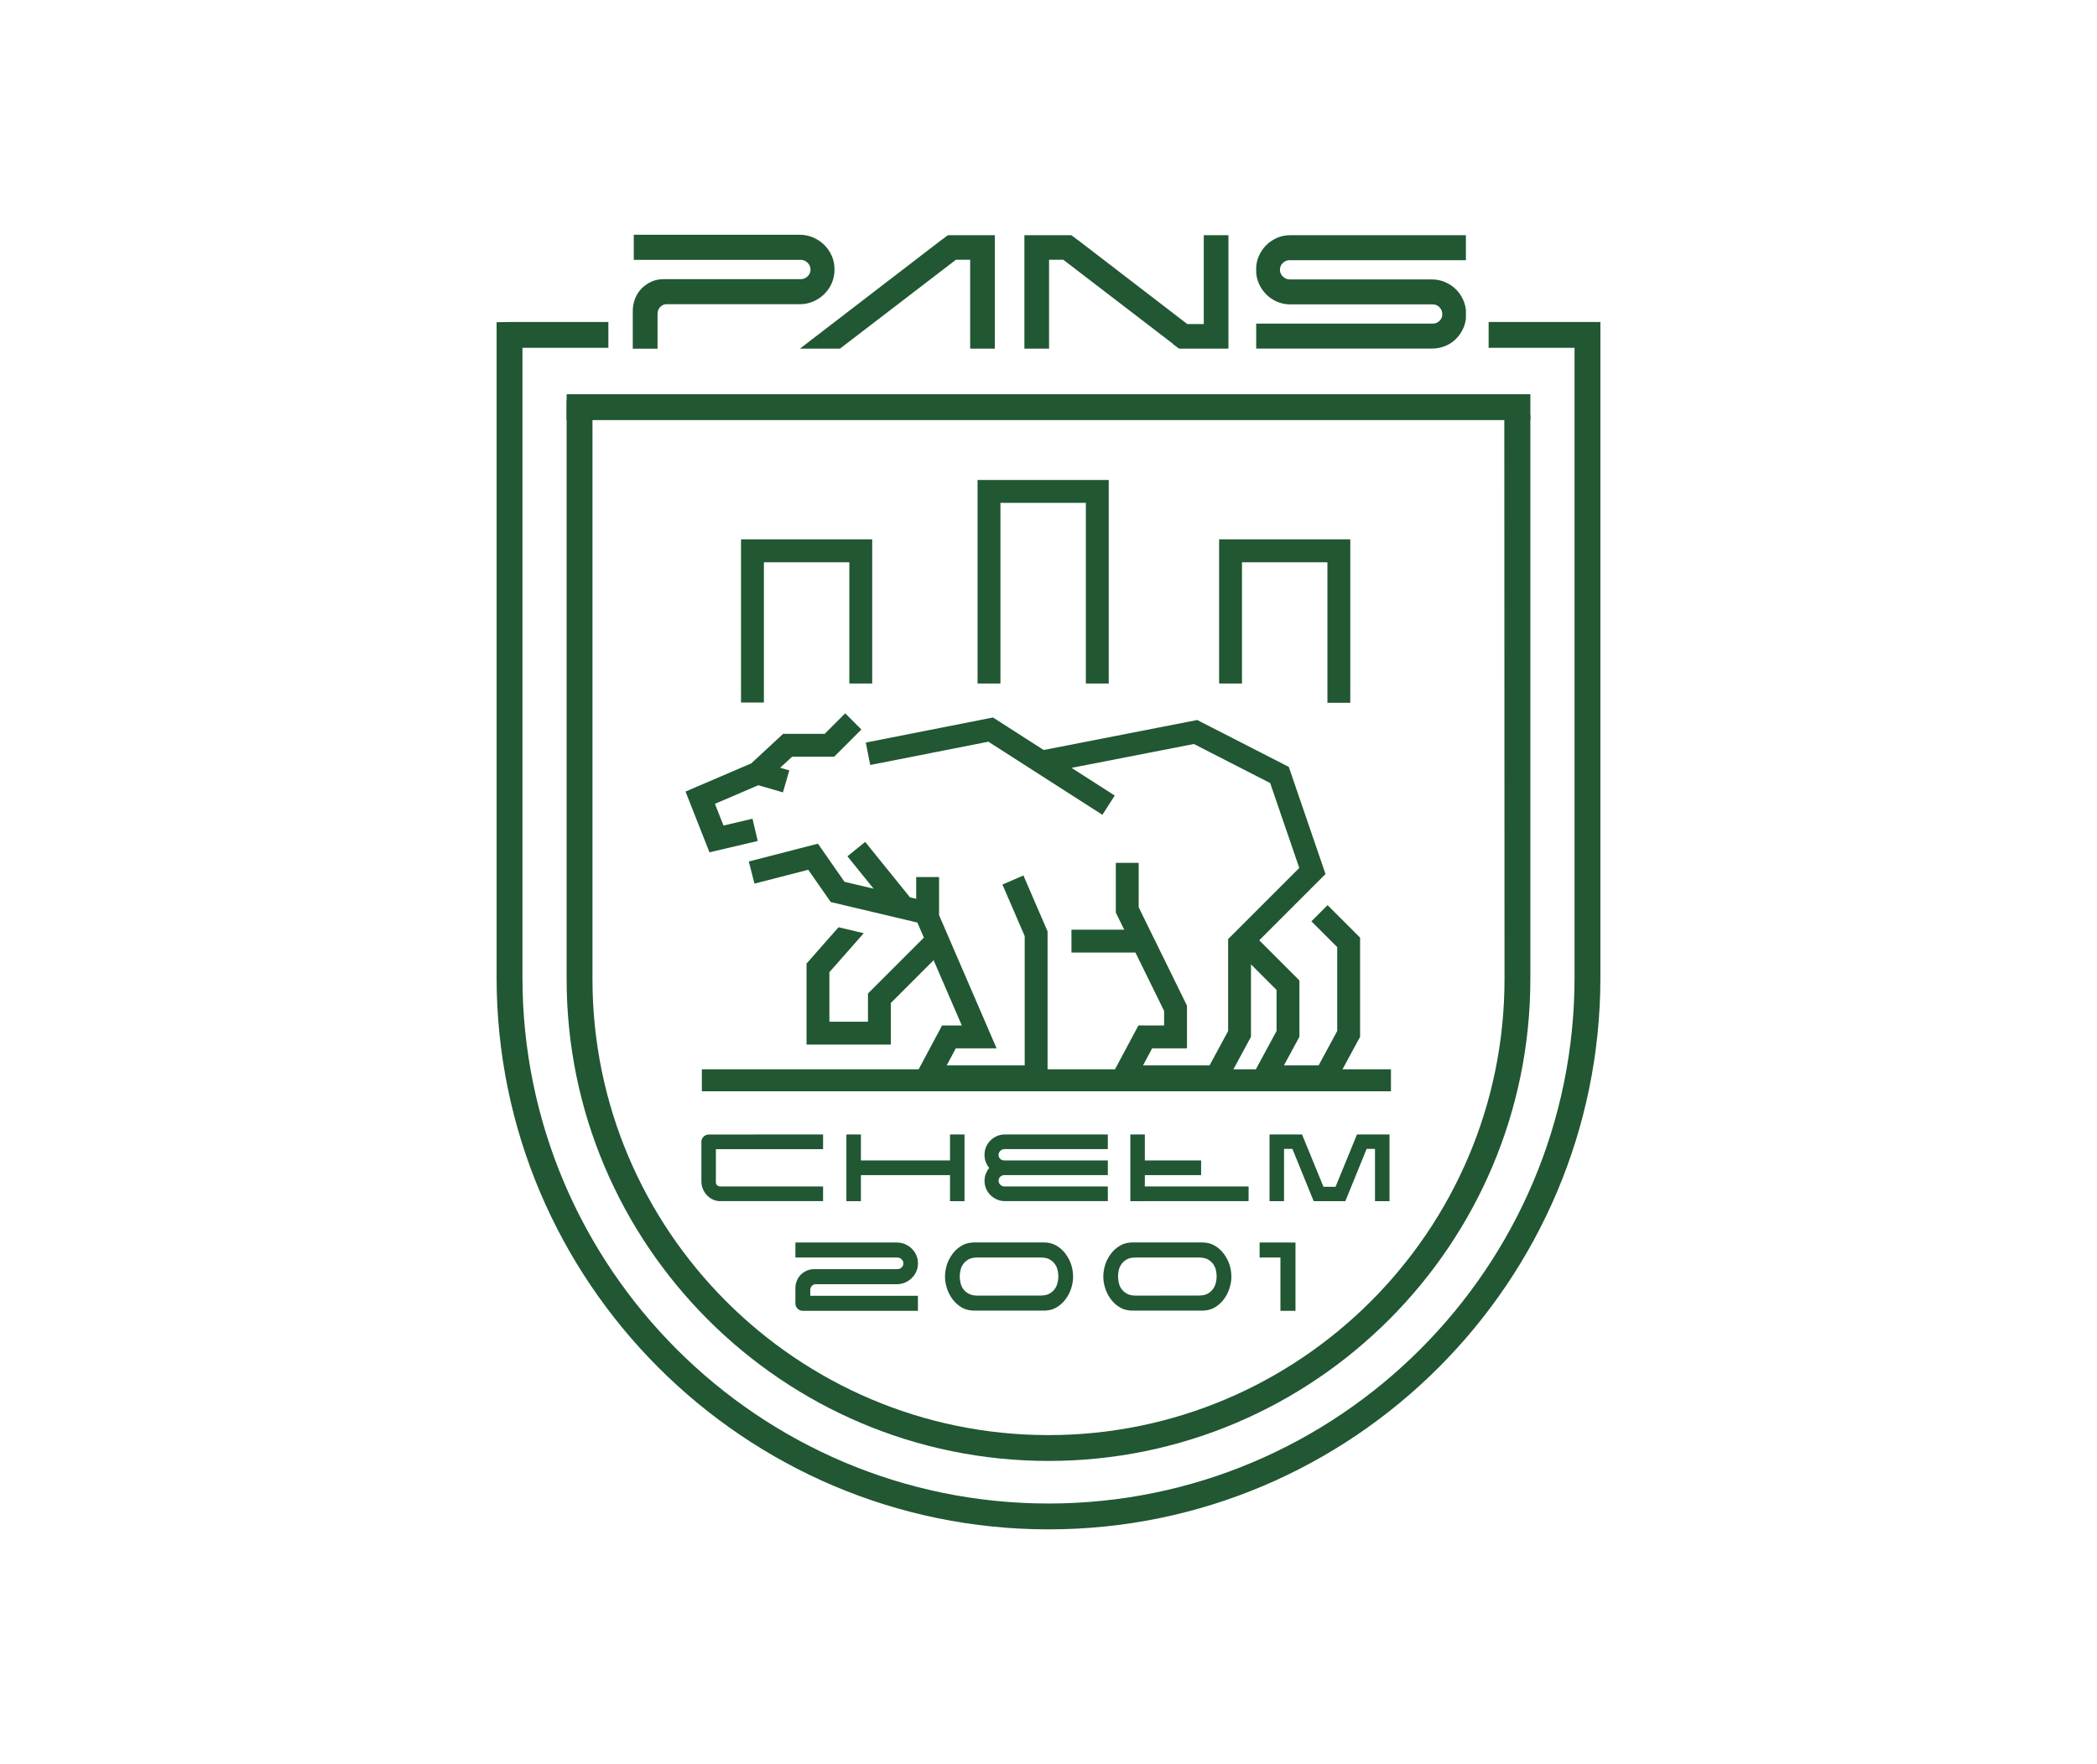 <?xml version="1.0" encoding="UTF-8"?>
<svg xmlns="http://www.w3.org/2000/svg" id="a" viewBox="0 0 1816.81 1528.42">
  <defs>
    <style>.b{fill:#215732;}</style>
  </defs>
  <g>
    <g>
      <path class="b" d="M1270.03,268.41c-.34-2.77-1.01-5.43-2.08-7.96-1.56-3.68-3.67-6.87-6.34-9.57-2.67-2.7-5.83-4.85-9.46-6.42-3.64-1.58-7.53-2.37-11.69-2.37h-123.08c-2.22,0-4.19-.82-5.9-2.48-1.71-1.65-2.56-3.61-2.56-5.86,0-2.4,.85-4.39,2.56-5.97,1.7-1.58,3.67-2.37,5.9-2.37h152.65v-21.63h-152.21c-4.16,0-8.01,.79-11.57,2.37-3.56,1.57-6.68,3.72-9.35,6.42-2.67,2.7-4.78,5.86-6.34,9.46-1.22,2.82-1.95,5.83-2.21,9.02v5.39c.26,3.19,.99,6.2,2.21,9.02,1.56,3.6,3.67,6.76,6.34,9.46,2.67,2.7,5.79,4.84,9.35,6.42,3.56,1.58,7.42,2.37,11.57,2.37h123.53c2.23,0,4.15,.83,5.79,2.48,1.63,1.65,2.45,3.68,2.45,6.08,0,2.14-.82,4.13-2.34,5.64-1.66,1.65-3.62,2.47-5.9,2.47h-153v21.63h152.11c4.15,0,8.05-.75,11.69-2.25,3.63-1.5,6.79-3.61,9.46-6.31,2.67-2.71,4.78-5.86,6.34-9.47,1.07-2.47,1.74-5.1,2.08-7.85v-7.73Z"></path>
      <polygon class="b" points="1064.3 203.78 1042.93 203.78 1042.93 280.78 1028.67 280.78 933.42 207.62 933.3 207.75 933.29 207.6 928.18 203.78 899.03 203.78 889.91 203.78 887.52 203.78 887.52 302.09 908.89 302.09 908.89 225.02 921.18 225.02 1016.3 297.93 1016.32 298.19 1021.43 302.01 1021.62 302.01 1021.73 302.09 1052.79 302.09 1056.41 302.09 1064.3 302.09 1064.3 203.78"></polygon>
      <polygon class="b" points="727.69 302.09 693 302.09 815.99 207.62 816.11 207.75 816.12 207.6 821.23 203.78 850.38 203.78 859.5 203.78 861.89 203.78 861.89 302.09 840.53 302.09 840.53 225.02 828.23 225.02 727.69 302.09"></polygon>
    </g>
    <path class="b" d="M720.64,221.73c-1.57-3.62-3.73-6.79-6.48-9.5-2.76-2.72-5.96-4.87-9.61-6.45-3.65-1.58-7.56-2.38-11.73-2.38h-143.74v21.72h144.64c2.24,0,4.21,.83,5.93,2.49,1.71,1.66,2.57,3.62,2.57,5.88,0,2.41-.86,4.41-2.57,5.99-1.72,1.59-3.69,2.38-5.93,2.38h-118.68c-3.88,0-7.42,.72-10.62,2.15-3.21,1.44-6.03,3.4-8.49,5.88-2.46,2.49-4.36,5.43-5.7,8.83-1.34,3.39-2.01,6.98-2.01,10.75v32.66h21.46v-30.17c0-2.26,.67-4.15,2.01-5.66,1.34-1.51,2.98-2.41,4.92-2.72h116.23c4.17,0,8.08-.79,11.73-2.38,3.65-1.58,6.85-3.73,9.61-6.45,2.76-2.72,4.91-5.88,6.48-9.5,1.56-3.62,2.35-7.54,2.35-11.77s-.78-8.15-2.35-11.77Z"></path>
  </g>
  <path class="b" d="M1289.73,278.97v22.39h74.44V846.86c0,251.31-204.45,455.76-455.76,455.76s-455.76-204.45-455.76-455.76V301.37h74.44v-22.39h-85.64l-11.2,.19V846.86c0,263.66,214.5,478.16,478.16,478.16s478.16-214.5,478.16-478.16V278.97h-96.84Z"></path>
  <path class="b" d="M1303.31,359.69l.18,488.57c0,217.85-177.24,395.09-395.09,395.09s-395.09-177.24-395.09-395.09V346.92h-22.4v501.33c0,230.2,187.28,417.48,417.48,417.48s417.48-187.28,417.48-417.48V359.69h-22.57Z"></path>
  <polygon class="b" points="656.48 728.61 651.96 709.33 626.82 715.23 619.4 696.42 656.99 680.31 678.32 686.49 683.84 667.46 675.92 665.17 686.27 655.59 722.73 655.59 746.28 632.03 732.28 618.02 714.52 635.77 678.51 635.77 650.87 661.38 593.92 685.8 614.68 738.43 656.48 728.61"></polygon>
  <polygon class="b" points="661.82 487.14 735.85 487.14 735.85 592.17 755.66 592.17 755.66 467.33 642.01 467.33 642.01 608.65 661.82 608.65 661.82 487.14"></polygon>
  <polygon class="b" points="866.75 435.66 940.78 435.66 940.78 592.17 960.59 592.17 960.59 415.85 846.94 415.85 846.94 592.17 866.75 592.17 866.75 435.66"></polygon>
  <g>
    <polygon class="b" points="835.64 982.87 823.08 982.87 823.08 1005.38 745.87 1005.38 745.87 982.87 733.31 982.87 733.31 1040.68 745.87 1040.68 745.87 1018.11 823.08 1018.11 823.08 1040.68 835.64 1040.68 835.64 982.87"></polygon>
    <path class="b" d="M857.02,1011.88c-1.22-1.5-2.2-3.2-2.95-5.1-.74-1.9-1.11-3.95-1.11-6.16,0-2.47,.46-4.79,1.37-6.96,.92-2.16,2.18-4.04,3.8-5.63,1.62-1.59,3.49-2.85,5.63-3.78,2.14-.93,4.43-1.39,6.87-1.39h89.17v12.72h-89.69c-1.31,0-2.46,.51-3.47,1.52-1,1.02-1.5,2.19-1.5,3.51,0,1.58,.6,2.83,1.8,3.75,.92,.7,2.08,1.02,3.24,1.02h89.63v12.72h-89.69c-1.31,0-2.46,.46-3.47,1.39-1,.93-1.5,2.1-1.5,3.51,0,1.32,.5,2.47,1.5,3.45,1.01,.97,2.16,1.46,3.47,1.46h89.69v12.72h-89.17c-2.44,0-4.73-.46-6.87-1.39-2.14-.93-4.01-2.19-5.63-3.78-1.61-1.59-2.88-3.45-3.8-5.57-.92-2.12-1.37-4.42-1.37-6.89,0-2.12,.37-4.13,1.11-6.03,.74-1.9,1.73-3.6,2.95-5.1Z"></path>
    <polygon class="b" points="1081.77 1040.63 1081.77 1027.91 991.86 1027.91 991.86 982.87 979.3 982.87 979.3 1040.68 991.86 1040.68 991.86 1040.63 1081.77 1040.63"></polygon>
    <path class="b" d="M679.47,995.62v-.03h33.63v-12.72h-59.88v.03h-38.89c-4.33,0-6.66,3.58-6.66,5.96v34.42c0,2.65,.48,5.03,1.44,7.15,.96,2.12,2.18,3.93,3.66,5.43,1.48,1.5,3.19,2.67,5.11,3.51,1.92,.84,3.84,1.26,5.76,1.26h89.46v-12.72h-88.81c-1.22,0-2.2-.33-2.94-.99-.74-.66-1.11-1.43-1.11-2.32v-28.99h59.24Z"></path>
    <polygon class="b" points="1202.43 982.87 1197.07 982.87 1175.68 982.87 1157.09 1028.23 1146.65 1028.23 1128.06 982.87 1106.67 982.87 1101.31 982.87 1099.9 982.87 1099.9 1040.68 1112.47 1040.68 1112.47 995.35 1119.7 995.35 1138.17 1040.68 1165.57 1040.68 1184.04 995.35 1191.27 995.35 1191.27 1040.68 1203.84 1040.68 1203.84 982.87 1202.43 982.87"></polygon>
    <rect class="b" x="989.92" y="1005.39" width="50.71" height="12.72"></rect>
  </g>
  <g>
    <polygon class="b" points="1091.32 1076.48 1091.32 1089.49 1109.35 1089.49 1109.35 1135.69 1122.39 1135.69 1122.39 1076.5 1091.32 1076.48"></polygon>
    <path class="b" d="M774.23,1122.63v.02h-72.22v-5.02c0-1.36,.41-2.49,1.22-3.39,.81-.9,1.81-1.45,2.99-1.63h70.74c2.53,0,4.91-.47,7.13-1.43,2.22-.95,4.16-2.24,5.84-3.87,1.67-1.63,2.99-3.53,3.94-5.7,.95-2.17,1.43-4.53,1.43-7.06s-.47-4.89-1.43-7.06c-.95-2.17-2.26-4.07-3.94-5.7-1.68-1.63-3.62-2.92-5.84-3.87-2.22-.95-4.6-1.43-7.13-1.43h-87.83v13.01h17.37c.08,0,.15,.02,.22,.02h70.79c1.36,0,2.56,.5,3.6,1.49,1.04,1,1.56,2.17,1.56,3.53,0,1.45-.52,2.65-1.56,3.6-1.04,.95-2.24,1.43-3.6,1.43h-72.1c-2.35,0-4.5,.43-6.45,1.29-1.95,.86-3.67,2.04-5.16,3.53-1.49,1.49-2.65,3.26-3.46,5.3-.82,2.04-1.22,4.19-1.22,6.45v13.03c0,1.81,.63,3.35,1.9,4.62,1.27,1.27,2.8,1.9,4.62,1.9h99.63v-13.05h-21.04Z"></path>
    <path class="b" d="M929.51,1102.48c-.01-.11-.03-.22-.04-.33-.07-.58-.15-1.17-.25-1.76-.07-.4-.16-.8-.24-1.2-.08-.37-.15-.73-.24-1.1-.07-.29-.16-.58-.24-.87-.13-.49-.25-.99-.4-1.48-.48-1.5-1.07-2.93-1.73-4.31l-.04,.02c-.91-1.86-1.97-3.63-3.24-5.29-2.15-2.86-4.79-5.19-7.87-6.99-3.08-1.8-6.55-2.73-10.47-2.73h-61.88c-.33,.02-.64,.08-.96,.11-3.18,.25-6.07,1.1-8.66,2.62-3.08,1.8-5.72,4.13-7.87,6.99-1.27,1.65-2.33,3.43-3.24,5.29l-.04-.02c-.66,1.38-1.25,2.81-1.73,4.31-.28,.9-.52,1.8-.73,2.7-.03,.14-.05,.29-.09,.43-.17,.79-.33,1.58-.44,2.37,0,.03-.01,.05-.01,.08h0c-.23,1.54-.36,3.06-.36,4.58,0,3.47,.57,6.9,1.71,10.42,1.14,3.47,2.77,6.64,4.97,9.5,2.16,2.86,4.8,5.19,7.87,6.99,2.67,1.56,5.66,2.39,8.93,2.59l-.09,.05c.24,0,.46,.04,.7,.04h62.81c.24,0,.46-.03,.7-.04l-.09-.05c3.27-.2,6.26-1.03,8.93-2.59,3.08-1.8,5.72-4.14,7.87-6.99,2.2-2.86,3.82-6.02,4.97-9.5,1.14-3.52,1.71-6.95,1.71-10.42,0-1.13-.09-2.27-.22-3.42Zm-62.56,20h-20.25c-3.08,0-5.59-.57-7.61-1.72-1.98-1.1-3.52-2.51-4.66-4.13s-1.89-3.39-2.29-5.37c-.44-1.93-.62-3.74-.62-5.36s.18-3.39,.62-5.37c.11-.54,.26-1.06,.43-1.57,.04-.13,.09-.25,.14-.37,.13-.35,.27-.69,.42-1.03,.35-.76,.76-1.5,1.26-2.21,1.14-1.67,2.68-3.03,4.62-4.18,1.93-1.1,4.53-1.67,7.7-1.67h55.05c3.17,0,5.76,.57,7.7,1.67,1.94,1.14,3.47,2.51,4.62,4.18,.5,.71,.91,1.45,1.26,2.21,.15,.34,.29,.68,.42,1.03,.05,.13,.1,.25,.14,.38,.17,.51,.32,1.03,.43,1.57,.11,.48,.2,.95,.27,1.4v.05c.24,1.4,.34,2.69,.34,3.91,0,1.44-.15,3.03-.49,4.72h-.07c-.04,.22-.08,.42-.13,.64-.4,1.93-1.14,3.69-2.29,5.32-1.14,1.67-2.68,3.03-4.62,4.18-1.93,1.1-4.53,1.67-7.7,1.67h-20.5v.04h-14.2Z"></path>
    <path class="b" d="M1066.65,1102.48c-.01-.11-.03-.22-.04-.33-.07-.58-.15-1.17-.25-1.76-.07-.4-.16-.8-.24-1.2-.08-.37-.15-.73-.24-1.1-.07-.29-.16-.58-.24-.87-.13-.49-.25-.99-.4-1.48-.48-1.5-1.07-2.93-1.73-4.31l-.04,.02c-.91-1.86-1.97-3.63-3.24-5.29-2.15-2.86-4.79-5.19-7.87-6.99-3.08-1.8-6.55-2.73-10.47-2.73h-61.88c-.33,.02-.64,.08-.96,.11-3.18,.25-6.07,1.1-8.66,2.62-3.08,1.8-5.72,4.13-7.87,6.99-1.27,1.65-2.33,3.43-3.24,5.29l-.04-.02c-.66,1.38-1.25,2.81-1.73,4.31-.28,.9-.52,1.8-.73,2.7-.03,.14-.05,.29-.09,.43-.17,.79-.33,1.58-.44,2.37,0,.03-.01,.05-.01,.08h0c-.23,1.54-.36,3.06-.36,4.58,0,3.47,.57,6.9,1.71,10.42,1.14,3.47,2.77,6.64,4.97,9.5,2.16,2.86,4.8,5.19,7.87,6.99,2.67,1.56,5.66,2.39,8.93,2.59l-.09,.05c.24,0,.46,.04,.7,.04h62.81c.24,0,.46-.03,.7-.04l-.09-.05c3.27-.2,6.26-1.03,8.93-2.59,3.08-1.8,5.72-4.14,7.87-6.99,2.2-2.86,3.82-6.02,4.97-9.5,1.14-3.52,1.71-6.95,1.71-10.42,0-1.13-.09-2.27-.22-3.42Zm-62.56,20h-20.25c-3.08,0-5.59-.57-7.61-1.72-1.98-1.1-3.52-2.51-4.66-4.13s-1.89-3.39-2.29-5.37c-.44-1.93-.62-3.74-.62-5.36s.18-3.39,.62-5.37c.11-.54,.26-1.06,.43-1.57,.04-.13,.09-.25,.14-.37,.13-.35,.27-.69,.42-1.03,.35-.76,.76-1.5,1.26-2.21,1.14-1.67,2.68-3.03,4.62-4.18,1.93-1.1,4.53-1.67,7.7-1.67h55.05c3.17,0,5.76,.57,7.7,1.67,1.94,1.14,3.47,2.51,4.62,4.18,.5,.71,.91,1.45,1.26,2.21,.15,.34,.29,.68,.42,1.03,.05,.13,.1,.25,.14,.38,.17,.51,.32,1.03,.43,1.57,.11,.48,.2,.95,.27,1.4v.05c.24,1.4,.34,2.69,.34,3.91,0,1.44-.15,3.03-.49,4.72h-.07c-.04,.22-.08,.42-.13,.64-.4,1.93-1.14,3.69-2.29,5.32-1.14,1.67-2.68,3.03-4.62,4.18-1.93,1.1-4.53,1.67-7.7,1.67h-20.5v.04h-14.2Z"></path>
  </g>
  <rect class="b" x="490.92" y="341.57" width="834.96" height="22.39"></rect>
  <path class="b" d="M1163.13,926.41l15.23-28.14v-85.9l-28.17-28.16-14.01,14.01,22.36,22.36v72.68l-16.11,29.76h-30.04l13.39-24.75v-48.83l-34.8-34.79,57.42-57.42-31.82-92.81-79.32-40.61-133.04,25.98-29.95-19.2-10.62-6.81h0l-3.35-2.15-110.19,21.72,3.83,19.43,102.38-20.18,14.89,9.55,29.02,18.61h0l54.87,35.18,10.69-16.67-37.43-24,105.99-20.69,66.1,33.85,25.22,73.55-61.65,61.65v79.65l-16.1,29.76h-57.62l7.89-14.78h30.18v-36.98l-41.84-85.23v-38.51h-19.81v43.1l7.27,14.8h-45.7v19.81h55.42l24.85,50.61v12.57h-22.25l-20.28,37.98h-58.45v-119.49l-20.91-48.42-18.18,7.85,19.29,44.67v112.01h-67.58l7.89-14.78h35.33l-49.84-115.4v-32.99h-19.81v18.84l-5.4-1.28-38.78-48-15.41,12.45,22.7,28.09-25.22-5.97-23.03-33.04-59.9,15.43,4.94,19.18,46.58-12,19.49,27.96,75.05,17.77,5.64,13.05-48.44,48.44v24.42h-33.43v-42.89l29.77-33.8-21.84-5.15-27.74,31.47v70.17h73.04v-36l37.07-37.1,24.42,56.54h-17.09l-20.28,37.99h-187.83v19.02h597.01v-19.02h-41.99Zm-57.14-33.15l-17.94,33.15h-19.43l15.22-28.14v-62.77l22.15,22.15v35.61Z"></path>
  <polygon class="b" points="1076.03 487.14 1150.06 487.14 1150.06 608.87 1169.87 608.87 1169.87 467.33 1056.22 467.33 1056.22 592.17 1076.03 592.17 1076.03 487.14"></polygon>
</svg>
